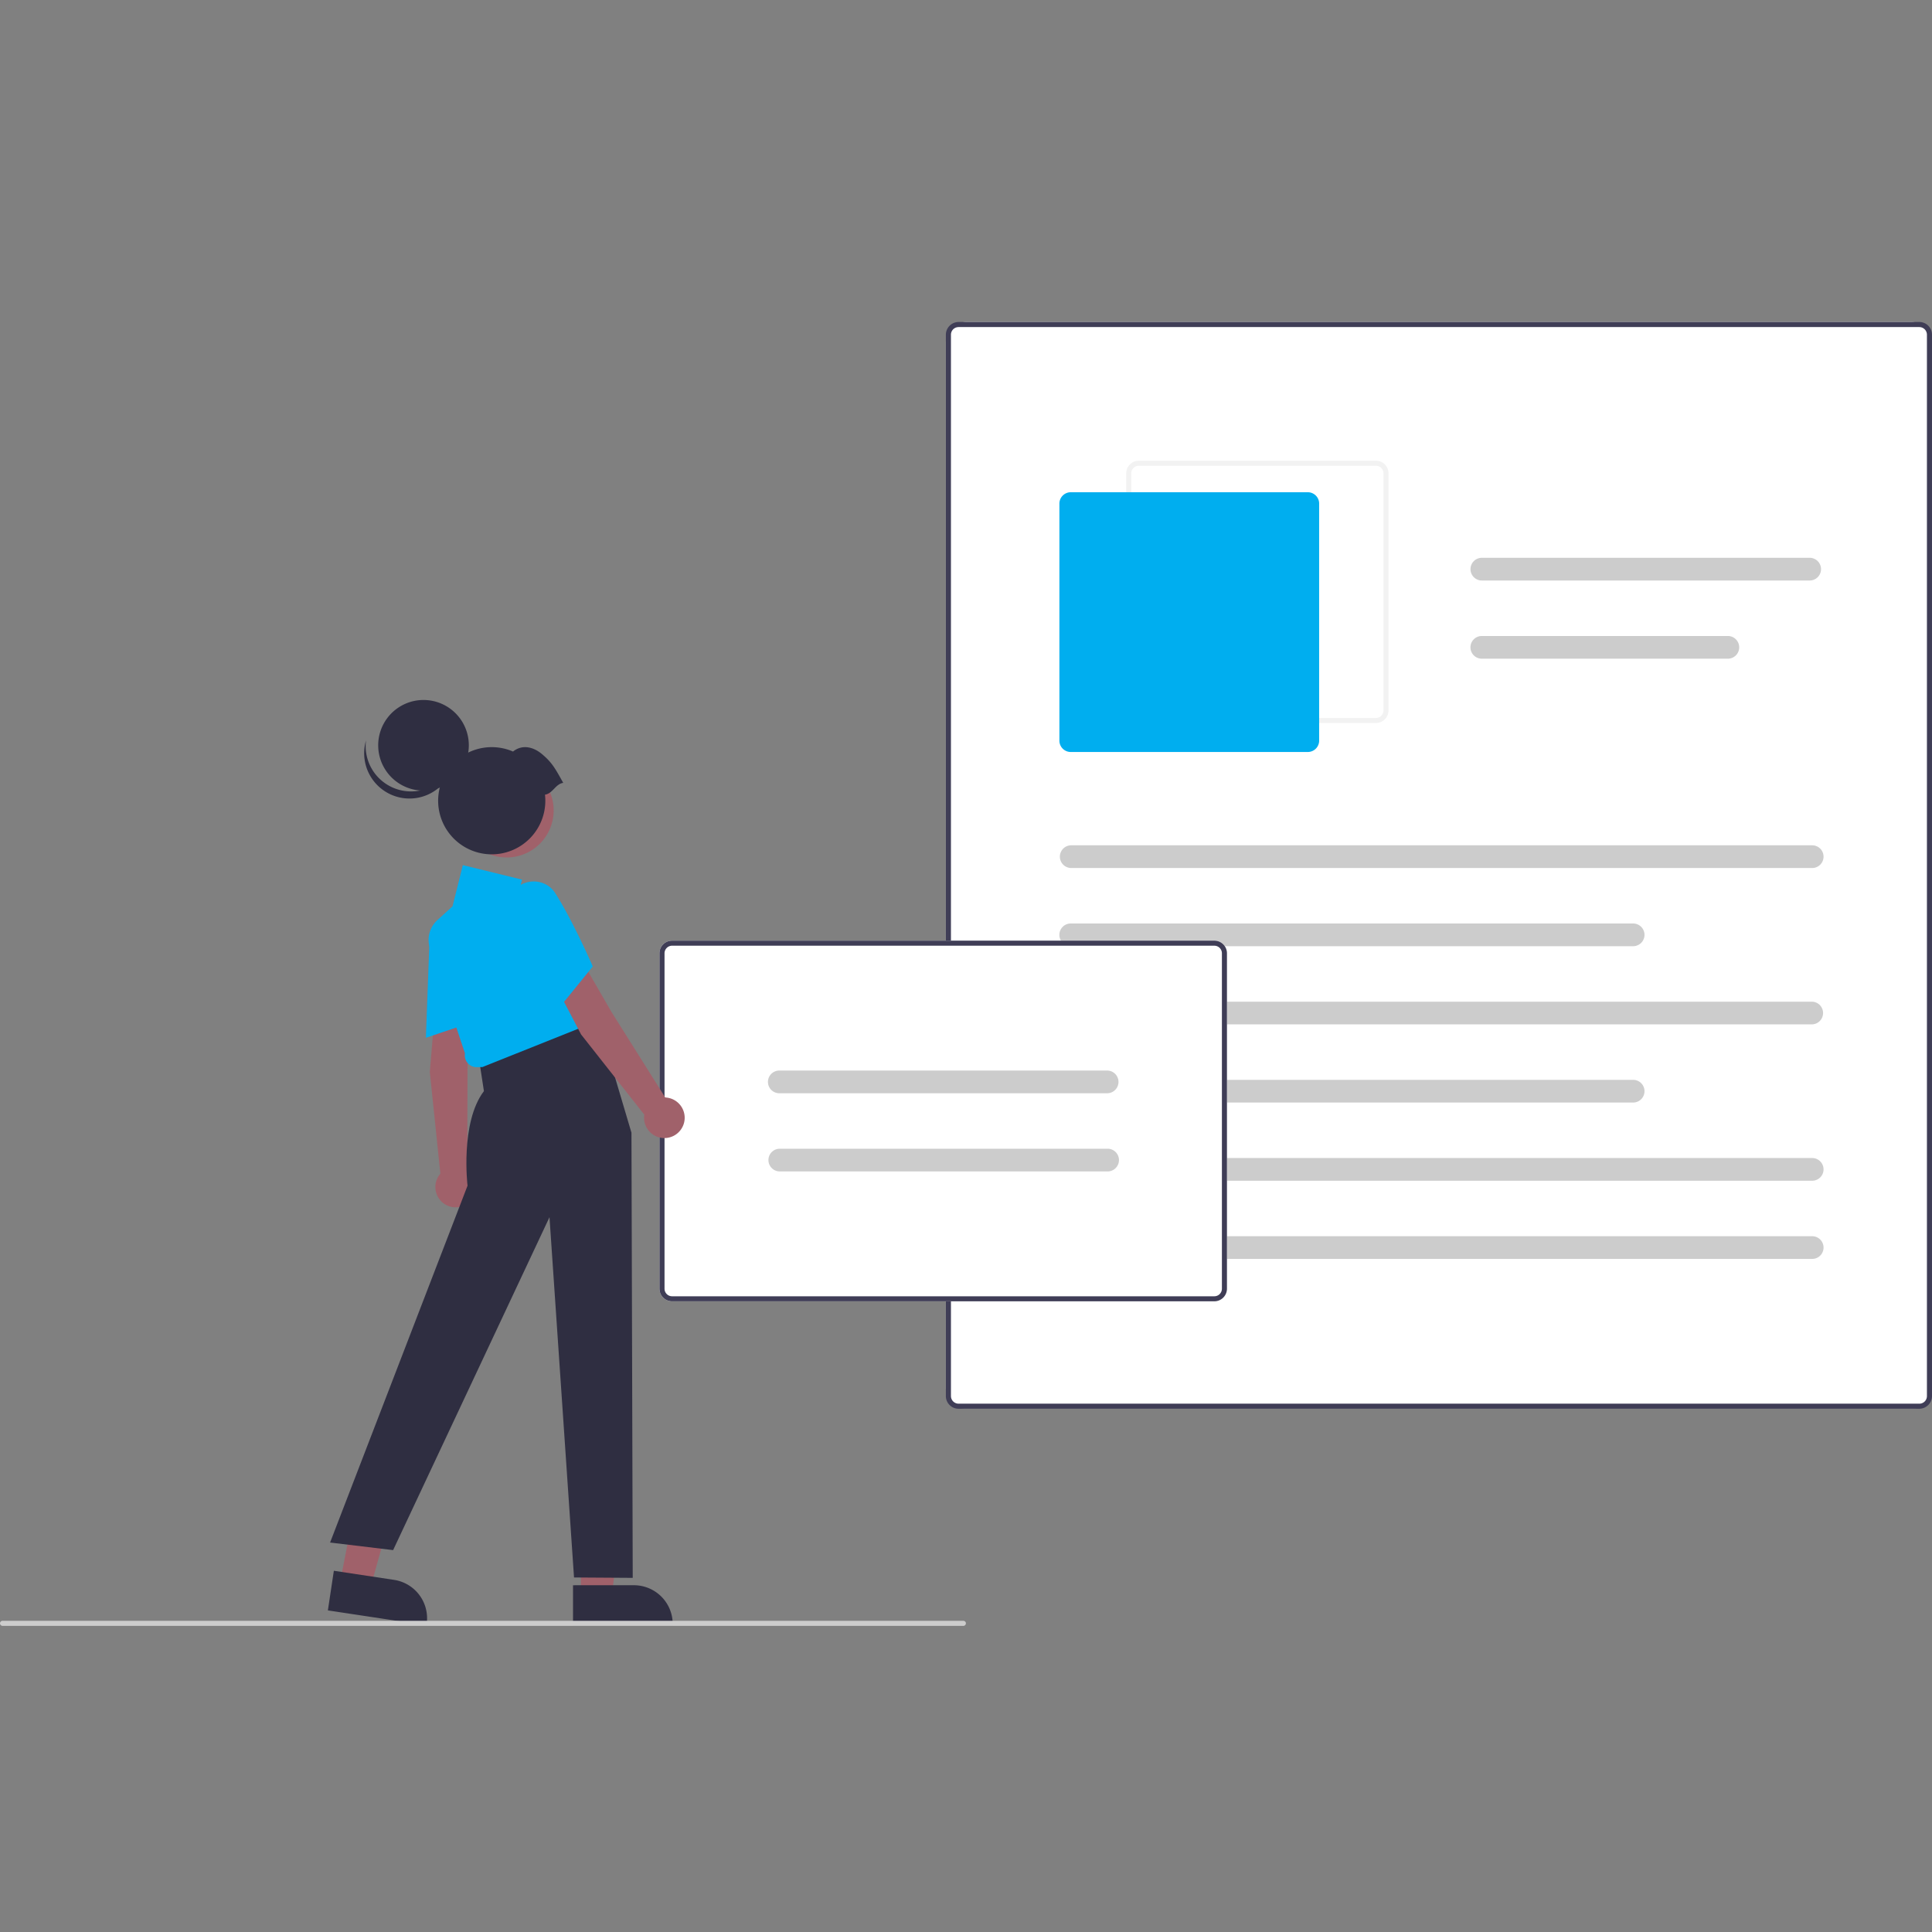 <svg xmlns="http://www.w3.org/2000/svg" width="96" height="96" fill="none" viewBox="0 0 96 96"><rect x="0" y="0" width="96" height="96" fill="#808080" stroke="none"/><rect width="49" height="54" x="47" y="16" fill="#fff" rx="1"></rect><path fill="#3F3D56" d="M95.37 70H47.63a.63.63 0 0 1-.63-.632V16.632a.634.634 0 0 1 .63-.632h47.74a.63.63 0 0 1 .63.632v52.736a.634.634 0 0 1-.63.632ZM47.63 16.253a.377.377 0 0 0-.378.38v52.735a.38.38 0 0 0 .378.38h47.74a.377.377 0 0 0 .378-.38V16.632a.38.38 0 0 0-.378-.38H47.63Z"></path><path fill="#F2F2F2" d="M68.368 35.925h-11.78a.627.627 0 0 1-.626-.626v-11.78a.627.627 0 0 1 .627-.627h11.78a.627.627 0 0 1 .626.627v11.78a.627.627 0 0 1-.627.626Zm-11.78-12.782a.376.376 0 0 0-.376.376v11.78a.377.377 0 0 0 .377.376h11.78a.376.376 0 0 0 .375-.376v-11.78a.377.377 0 0 0-.376-.376h-11.78Z"></path><path fill="#00AEEF" d="M64.984 37.366h-11.78a.564.564 0 0 1-.563-.564v-11.78a.565.565 0 0 1 .564-.563h11.78a.565.565 0 0 1 .563.564v11.78a.565.565 0 0 1-.564.563Z"></path><path fill="#CCC" d="M90.047 43.13H53.205a.564.564 0 0 1 0-1.127h36.842a.564.564 0 1 1 0 1.128ZM81.15 47.016H53.204a.564.564 0 0 1 0-1.128H81.15a.564.564 0 1 1 0 1.128ZM89.922 28.845h-16.29a.563.563 0 1 1 0-1.128h16.29a.564.564 0 0 1 0 1.128ZM85.857 32.73H73.63a.564.564 0 1 1 0-1.128h12.226a.564.564 0 1 1 0 1.128ZM90.047 50.9H53.205a.564.564 0 0 1 0-1.127h36.842a.564.564 0 0 1 0 1.127ZM81.15 54.785H53.204a.564.564 0 0 1 0-1.128H81.15a.564.564 0 1 1 0 1.128ZM90.047 58.67H53.205a.564.564 0 0 1 0-1.128h36.842a.564.564 0 1 1 0 1.128ZM90.047 62.555H53.205a.564.564 0 0 1 0-1.128h36.842a.564.564 0 0 1 0 1.128Z"></path><path fill="#fff" d="M60.339 64.661H33.396a.627.627 0 0 1-.627-.626V47.368a.627.627 0 0 1 .627-.627H60.34a.628.628 0 0 1 .627.627v16.667a.628.628 0 0 1-.627.626Z"></path><path fill="#3F3D56" d="M60.339 64.661H33.396a.627.627 0 0 1-.627-.626V47.368a.627.627 0 0 1 .627-.627H60.34a.628.628 0 0 1 .627.627v16.667a.628.628 0 0 1-.627.626Zm-26.943-17.67a.377.377 0 0 0-.376.377v16.667a.376.376 0 0 0 .376.376H60.34a.376.376 0 0 0 .376-.376V47.368a.376.376 0 0 0-.376-.376H33.396Z"></path><path fill="#CCC" d="M55.013 54.323h-16.29a.564.564 0 0 1 0-1.128h16.29a.564.564 0 1 1 0 1.128ZM55.013 58.207h-16.29a.564.564 0 0 1 0-1.127h16.29a.564.564 0 1 1 0 1.127Z"></path><path fill="#A0616A" d="M28.864 79.27h1.537l.73-5.925h-2.267v5.926Z"></path><path fill="#2F2E41" d="m28.473 78.77 3.025-.001a1.929 1.929 0 0 1 1.929 1.928v.063h-4.954v-1.99Z"></path><path fill="#A0616A" d="m16.902 78.606 1.519.23 1.608-5.75-1.99-.34-1.137 5.86Z"></path><path fill="#2F2E41" d="m16.59 78.051 2.991.452a1.929 1.929 0 0 1 1.619 2.195l-.01.062-4.898-.74.297-1.969Z"></path><path fill="#A0616A" d="m21.639 49.903 1.706.447-.114 2.766-.014 5.035a1.01 1.01 0 1 1-1.335.168l-.525-5.054.282-3.362Z"></path><path fill="#00AEEF" d="M21.342 46.735a1.392 1.392 0 0 1 .86-1.238 1.301 1.301 0 0 1 1.723.661c.071.166.106.345.1.526.005 1.62-.36 3.981-.364 4.005l-.006.038-2.493.84.18-4.832Z"></path><path fill="#2F2E41" d="m25.8 51.334 3.814-.987 1.763 5.937.063 22.119-2.917-.019-1.219-17.902-7.77 16.542-3.132-.376 6.83-17.732s-.376-3.133.814-4.7l-.25-1.629 2.005-1.253Z"></path><path fill="#00AEEF" d="M23.23 52.812a.583.583 0 0 1-.126-.47l-1.74-5.22a1.328 1.328 0 0 1 .367-1.4l.755-.687.512-2.047 2.941.719-.242.97 1.331-.243 2.804 6.245-5.86 2.343-.29.004a.584.584 0 0 1-.453-.214Z"></path><path fill="#A0616A" d="m27.311 48.405 1.681-.534 1.383 2.398 2.68 4.264a1.009 1.009 0 1 1-1.04.855l-3.144-3.99-1.56-2.993Z"></path><path fill="#00AEEF" d="M25.367 45.887a1.392 1.392 0 0 1 .066-1.507 1.302 1.302 0 0 1 1.808-.362c.15.102.274.235.366.39.87 1.367 1.823 3.559 1.833 3.58l.015.035-1.658 2.043-2.43-4.18Z"></path><path fill="#A0616A" d="M25.174 42.607a2.337 2.337 0 1 0 0-4.674 2.337 2.337 0 0 0 0 4.674Z"></path><path fill="#2F2E41" d="M21.044 39.285a2.251 2.251 0 1 0 0-4.503 2.251 2.251 0 0 0 0 4.503Z"></path><path fill="#2F2E41" d="M19.102 38.897a2.25 2.25 0 0 0 3.477-1.182 2.251 2.251 0 1 1-4.392-.923 2.25 2.25 0 0 0 .915 2.105Z"></path><path fill="#2F2E41" d="M27.986 38.9c-.393-.704-.543-.998-1.05-1.425-.448-.379-1-.49-1.444-.131a2.663 2.663 0 1 0 1.588 2.142c.387-.054.52-.532.906-.586Z"></path><path fill="#CCC" d="M47.87 80.788H.126a.125.125 0 1 1 0-.25H47.87a.125.125 0 0 1 0 .25Z"></path></svg>